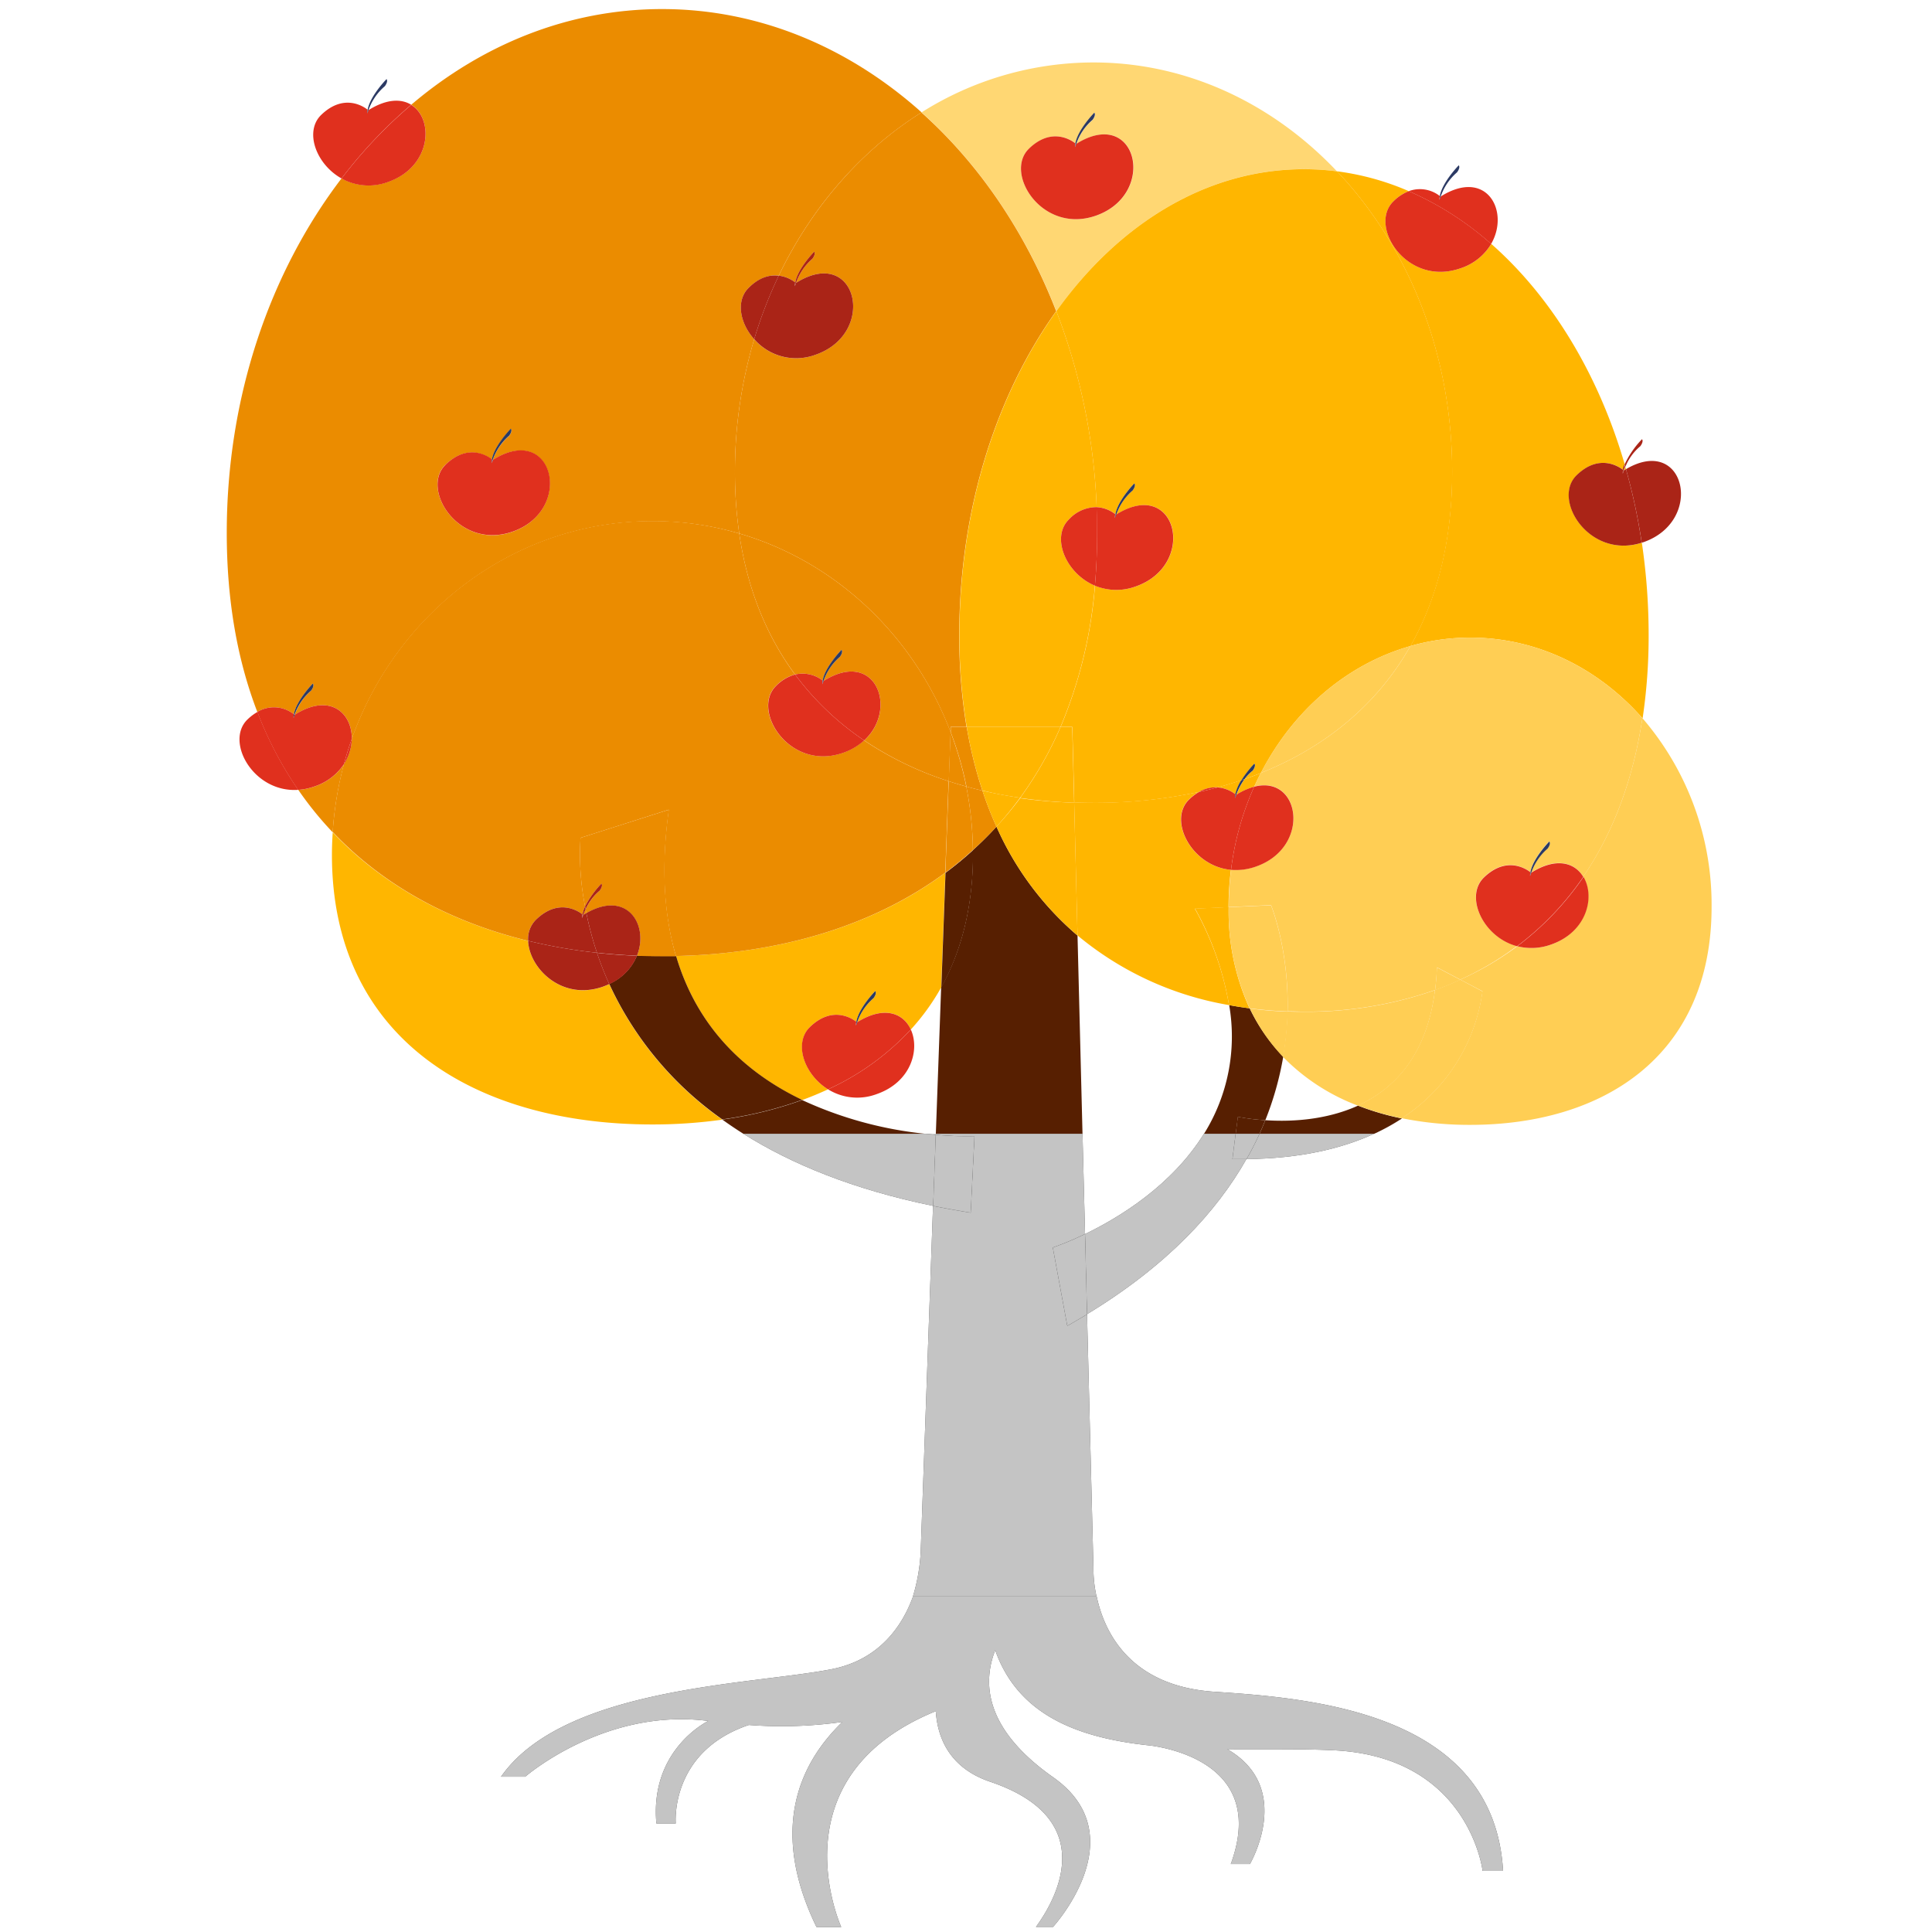 <svg xmlns="http://www.w3.org/2000/svg" width="426" height="426" viewBox="0 0 426 426"><g id="Layer_5" data-name="Layer 5"><path d="M178.57,226.47c5-4.86,9.41-1.83,10.25-1.17.52-3,4.17-6.77,4.17-6.77.42.57-.38,1.55-.38,1.55A12.49,12.49,0,0,0,189,225.4c6-3.75,10.2-2,11.83,1.61a49.71,49.71,0,0,0,6.7-9.29l.92-25.3c-16,11.88-36.72,17.88-59.37,18.38,4.86,16.44,16,26.09,27.79,31.76q2.94-1.08,5.71-2.37C177.27,236.9,175,230,178.57,226.47Z" style="fill:#ffb600"/><path d="M134.34,217c-.45.21-.91.4-1.4.58-9.12,3.18-16.26-4.12-16.49-10.11-16.89-4.11-31.74-12-43.09-23.93-.1,1.63-.17,3.28-.17,4.94,0,40.64,31.64,59.46,70.67,59.46a110.28,110.28,0,0,0,15.4-1.06A74.67,74.67,0,0,1,134.34,217Z" style="fill:#ffb600"/><path d="M232.92,68.62c13.81-19.31,33.17-31.32,54.6-31.32a56.66,56.66,0,0,1,7.27.47c-14.1-14.9-33-24-53.68-24a71.17,71.17,0,0,0-37.9,11C215.89,36.16,226.15,51.21,232.92,68.62Zm-6-35.84c5-4.86,9.4-1.83,10.24-1.16.52-3,4.18-6.78,4.18-6.78.41.57-.38,1.56-.38,1.56a12.34,12.34,0,0,0-3.61,5.32c13.41-8.43,18,11.07,4.31,15.84C229.8,51.68,221.3,38.19,226.88,32.78Z" style="fill:#ffd773"/><path d="M275.55,222.33c-1.52-.19-3-.43-4.52-.71A40.52,40.52,0,0,1,265.48,250h7l.48-3.74A45.37,45.37,0,0,0,279,247a69,69,0,0,0,3.95-14A40.61,40.61,0,0,1,275.55,222.33Z" style="fill:#571f01"/><path d="M176.87,242.56a86.23,86.23,0,0,1-17.61,4.3q2.22,1.6,4.66,3.14h40.14A85.3,85.3,0,0,1,176.87,242.56Z" style="fill:#571f01"/><path d="M149.08,210.8c-1,0-2.07,0-3.12,0-1.85,0-3.68,0-5.51-.11a11.72,11.72,0,0,1-6.11,6.25,74.67,74.67,0,0,0,24.92,29.88,86.23,86.23,0,0,0,17.61-4.3C165.1,236.89,153.94,227.24,149.08,210.8Z" style="fill:#571f01"/><path d="M279,247c-.4,1-.82,2-1.28,3H303a46.45,46.45,0,0,0,6.12-3.38,58.62,58.62,0,0,1-9.68-2.83C292.17,247.09,284.26,247.36,279,247Z" style="fill:#571f01"/><path d="M272.46,250h5.25c.46-1,.88-2,1.28-3a45.37,45.37,0,0,1-6.05-.76Z" style="fill:#571f01"/><path d="M219.72,182.27c-1.66,1.82-3.39,3.54-5.2,5.18,0,.34,0,.67,0,1,0,11.47-2.53,21.2-7,29.26L206.35,250h32.34l-1.1-43.71A67.45,67.45,0,0,1,219.72,182.27Z" style="fill:#571f01"/><path d="M214.55,188.46c0-.34,0-.67,0-1a76,76,0,0,1-6.07,5l-.92,25.3C212,209.66,214.55,199.93,214.55,188.46Z" style="fill:#571f01"/><path d="M69.3,173.43a13,13,0,0,1-3.53.73,76.19,76.19,0,0,0,7.59,9.36,76.59,76.59,0,0,1,2.48-15A12.49,12.49,0,0,1,69.3,173.43Z" style="fill:#eb8c00"/><path d="M64.8,157.49c.53-3,4.18-6.77,4.18-6.77.42.56-.38,1.55-.38,1.55A12.43,12.43,0,0,0,65,157.59c7.84-4.93,12.66-.31,12.58,5.33,10-28,35.89-48,66.29-48A68.07,68.07,0,0,1,163,117.63a94.57,94.57,0,0,1-.95-13.57A101.86,101.86,0,0,1,166.3,74.8c-3.19-3.57-4.09-8.55-1.2-11.36,2.47-2.4,4.79-2.88,6.61-2.66,7.27-15.16,18.23-27.68,31.5-36C187.23,10.48,167.42,2,146,2,125.37,2,106.3,9.81,90.67,23.1c5.09,3.14,4.47,13.69-5.11,17a12.27,12.27,0,0,1-10.25-.77C59.6,59.92,50,87.36,50,117.5c0,15.05,2.39,28.19,6.74,39.48A7.08,7.08,0,0,1,64.8,157.49Zm33.42-55c5-4.86,9.4-1.83,10.24-1.16.53-3,4.18-6.78,4.18-6.78.42.57-.38,1.56-.38,1.56a12.43,12.43,0,0,0-3.61,5.32c13.41-8.43,18,11.07,4.31,15.84C101.14,121.35,92.64,107.86,98.22,102.45Z" style="fill:#eb8c00"/><path d="M129.29,201.33c0-.28-.11-.55-.16-.82-.22.47-.39.88-.51,1.2Z" style="fill:#eb8c00"/><path d="M116.45,207.45a6,6,0,0,1,1.74-4.67c5-4.86,9.41-1.83,10.25-1.16a6.81,6.81,0,0,1,.57-1.76,59,59,0,0,1-1-15.12l19.45-6.21c-1.8,12.94-1,23.56,1.59,32.27,22.65-.5,43.32-6.5,59.37-18.38l.74-20.17a74.25,74.25,0,0,1-18.64-9,13.25,13.25,0,0,1-4.66,2.74c-11.82,4.12-20.33-9.37-14.75-14.78a9.3,9.3,0,0,1,4.18-2.49C169.1,140.32,164.8,130,163,117.63a68.07,68.07,0,0,0-19.14-2.75c-30.4,0-56.32,20-66.29,48a10.54,10.54,0,0,1-1.73,5.57,76.59,76.59,0,0,0-2.48,15C84.71,195.43,99.56,203.34,116.45,207.45Z" style="fill:#eb8c00"/><path d="M171.71,60.78a7.52,7.52,0,0,1,3.64,1.49c.52-3,4.17-6.77,4.17-6.77.42.57-.38,1.55-.38,1.55a12.49,12.49,0,0,0-3.61,5.32c13.41-8.42,18,11.07,4.32,15.84A12.26,12.26,0,0,1,166.3,74.8a101.86,101.86,0,0,0-4.25,29.26,94.57,94.57,0,0,0,.95,13.57c21.31,6.23,38.53,22.58,46.59,43.77l0-1.11h3.53a122.17,122.17,0,0,1-1.61-20.23c0-27.77,8.14-52.95,21.37-71.44-6.77-17.41-17-32.46-29.71-43.82C189.94,33.1,179,45.62,171.71,60.78Z" style="fill:#eb8c00"/><path d="M163,117.63c1.8,12.35,6.1,22.69,12.32,31.1a7.15,7.15,0,0,1,6.07,1.33c.52-3,4.17-6.78,4.17-6.78.42.57-.38,1.56-.38,1.56a12.43,12.43,0,0,0-3.61,5.32c11.54-7.25,16.54,6.18,9,13.1a74.25,74.25,0,0,0,18.64,9l.4-10.85C201.53,140.21,184.31,123.86,163,117.63Z" style="fill:#eb8c00"/><path d="M147.49,178.53,128,184.74a59,59,0,0,0,1,15.12,21.61,21.61,0,0,1,3.6-5c.42.57-.38,1.55-.38,1.55a11.29,11.29,0,0,0-3.1,4.12c.05.27.11.54.16.82,9.08-5.19,13.85,2.66,11.16,9.4,1.83.07,3.66.11,5.51.11,1,0,2.08,0,3.12,0C146.5,202.09,145.69,191.47,147.49,178.53Z" style="fill:#eb8c00"/><path d="M219.72,182.27a79.4,79.4,0,0,1-3.1-7.94c-1.2-.28-2.38-.58-3.56-.91a76.19,76.19,0,0,1,1.46,14C216.33,185.81,218.06,184.09,219.72,182.27Z" style="fill:#eb8c00"/><path d="M213.06,173.42q-2-.54-3.87-1.17l-.74,20.17a76,76,0,0,0,6.07-5A76.19,76.19,0,0,0,213.06,173.42Z" style="fill:#eb8c00"/><path d="M216.62,174.33a94.5,94.5,0,0,1-3.46-14h-3.53l0,1.11a75.16,75.16,0,0,1,3.47,12C214.24,173.75,215.42,174.05,216.62,174.33Z" style="fill:#eb8c00"/><path d="M209.59,161.4l-.4,10.85q1.91.63,3.87,1.17A75.16,75.16,0,0,0,209.59,161.4Z" style="fill:#eb8c00"/><path d="M271,221.62a66.45,66.45,0,0,0-7.53-21.25l7.42-.34a67.59,67.59,0,0,1,.52-8.23c-8.74-.8-13.93-11-9.26-15.5a11.22,11.22,0,0,1,2.21-1.69A108.4,108.4,0,0,1,241.11,177c-1.43,0-2.85,0-4.26-.08l.74,29.34A70.65,70.65,0,0,0,271,221.62Z" style="fill:#ffb600"/><path d="M276.54,173.47c.46-1,.94-2,1.45-3-1.17.47-2.35.91-3.55,1.32a15.33,15.33,0,0,0-1.83,3.46A14.16,14.16,0,0,1,276.54,173.47Z" style="fill:#ffb600"/><path d="M358.52,103.45c0-.16-.09-.33-.14-.49-.13.28-.23.53-.31.75Z" style="fill:#ffb600"/><path d="M311,142.44a48.14,48.14,0,0,1,13.19-1.85c14.88,0,28.33,6.82,38,17.81a123.16,123.16,0,0,0,1.33-18.34,138.68,138.68,0,0,0-1.5-20.39c-11.61,3.69-19.87-9.55-14.35-14.89,5-4.87,9.4-1.83,10.24-1.17a7.26,7.26,0,0,1,.34-1.2c-5.84-20.07-16.22-37-29.43-48.63A12.34,12.34,0,0,1,322,59.17c-11.82,4.12-20.33-9.37-14.75-14.78a9.91,9.91,0,0,1,3.39-2.24,58.58,58.58,0,0,0-15.83-4.38c15.61,16.49,25.38,40.09,25.38,66.29C320.17,119.33,316.84,132.08,311,142.44Z" style="fill:#ffb600"/><path d="M273.74,172c-1.72.58-3.47,1.13-5.25,1.61a7.41,7.41,0,0,1,3.93,1.52A9.46,9.46,0,0,1,273.74,172Z" style="fill:#ffb600"/><path d="M232.92,68.62a134.27,134.27,0,0,1,8.89,43.21,7.36,7.36,0,0,1,4.14,1.54c.52-3.05,4.17-6.78,4.17-6.78.42.57-.38,1.56-.38,1.56a12.47,12.47,0,0,0-3.61,5.31c13.41-8.42,18,11.07,4.32,15.85a12.39,12.39,0,0,1-9-.17,100.41,100.41,0,0,1-7.59,31.15h2.59l.43,16.66c1.41.05,2.83.08,4.26.08a108.4,108.4,0,0,0,23.28-2.42,7.15,7.15,0,0,1,4.1-1c1.78-.48,3.53-1,5.25-1.61a24.44,24.44,0,0,1,2.85-3.64c.42.56-.37,1.55-.37,1.55a8.72,8.72,0,0,0-1.78,1.86c1.2-.41,2.38-.85,3.55-1.32,7.07-13.73,18.9-24,33-28,5.86-10.36,9.19-23.11,9.19-38.38,0-26.2-9.77-49.8-25.38-66.29a56.66,56.66,0,0,0-7.27-.47C266.09,37.3,246.73,49.31,232.92,68.62Z" style="fill:#ffb600"/><path d="M271,221.62c1.49.28,3,.52,4.52.71A51.34,51.34,0,0,1,270.92,200h0l-7.42.34A66.45,66.45,0,0,1,271,221.62Z" style="fill:#ffb600"/><path d="M219.72,182.27a67.45,67.45,0,0,0,17.87,24L236.85,177a114.8,114.8,0,0,1-11.92-1A78.88,78.88,0,0,1,219.72,182.27Z" style="fill:#ffb600"/><path d="M236.85,177l-.43-16.66h-2.59a81,81,0,0,1-8.9,15.61A114.8,114.8,0,0,0,236.85,177Z" style="fill:#ffb600"/><path d="M241.42,129.14c-6.49-2.73-9.71-10.74-5.72-14.61a8.2,8.2,0,0,1,6.11-2.7,134.27,134.27,0,0,0-8.89-43.21c-13.23,18.49-21.37,43.67-21.37,71.44a122.17,122.17,0,0,0,1.61,20.23h20.67A100.41,100.41,0,0,0,241.42,129.14Z" style="fill:#ffb600"/><path d="M224.93,175.9c-2.83-.41-5.6-.94-8.31-1.57a79.4,79.4,0,0,0,3.1,7.94A78.88,78.88,0,0,0,224.93,175.9Z" style="fill:#ffb600"/><path d="M224.93,175.9a81,81,0,0,0,8.9-15.61H213.16a94.5,94.5,0,0,0,3.46,14C219.33,175,222.1,175.49,224.93,175.9Z" style="fill:#ffb600"/><path d="M299.41,243.79c8-3.65,15.2-11,17-25.47a85.67,85.67,0,0,1-28.91,4.77c-1.22,0-2.42,0-3.62-.07a69.41,69.41,0,0,1-1,10A45.39,45.39,0,0,0,299.41,243.79Z" style="fill:#ffce54"/><path d="M342,208.27a12.62,12.62,0,0,1-7.44.37A67,67,0,0,1,322,216l4.87,2.56a39.57,39.57,0,0,1-17.8,28,75.19,75.19,0,0,0,15.08,1.47c29.41,0,53.25-15.21,53.25-48.05a63,63,0,0,0-15.26-41.64c-2.1,14-6.64,25.6-13.05,34.95C351.69,197.69,349.93,205.48,342,208.27Z" style="fill:#ffce54"/><path d="M282.94,233.07a69.41,69.41,0,0,0,1-10q-4.25-.17-8.35-.69A40.61,40.61,0,0,0,282.94,233.07Z" style="fill:#ffce54"/><path d="M326.89,218.6,322,216c-1.82.83-3.69,1.6-5.59,2.28-1.82,14.43-9,21.82-17,25.47a58.62,58.62,0,0,0,9.68,2.83A39.57,39.57,0,0,0,326.89,218.6Z" style="fill:#ffce54"/><path d="M324.17,140.59A48.14,48.14,0,0,0,311,142.44c-7.44,13.14-19,22.41-33,28-.51,1-1,2-1.45,3,10.24-2.69,12.62,13.34.38,17.61a13.1,13.1,0,0,1-5.48.72,67.59,67.59,0,0,0-.52,8.23l9.33-.42s3.95,9.54,3.65,23.41c1.2,0,2.4.07,3.62.07a85.67,85.67,0,0,0,28.91-4.77c.2-1.59.34-3.25.4-5L322,216a67,67,0,0,0,12.49-7.4c-7.52-2-11.62-11-7.31-15.15,5-4.86,9.41-1.83,10.25-1.16.52-3.05,4.17-6.78,4.17-6.78.42.57-.38,1.56-.38,1.56a12.43,12.43,0,0,0-3.61,5.32c5.59-3.51,9.64-2.17,11.48.92,6.41-9.35,10.95-21,13.05-34.95C352.5,147.41,339.05,140.59,324.17,140.59Z" style="fill:#ffce54"/><path d="M311,142.44c-14.09,4-25.92,14.29-33,28C292,164.85,303.54,155.58,311,142.44Z" style="fill:#ffce54"/><path d="M275.55,222.33q4.11.53,8.35.69c.3-13.87-3.65-23.41-3.65-23.41l-9.33.42h0A51.34,51.34,0,0,0,275.55,222.33Z" style="fill:#ffce54"/><path d="M316.83,213.32c-.06,1.75-.2,3.41-.4,5,1.9-.68,3.77-1.45,5.59-2.28Z" style="fill:#ffce54"/><path d="M342,208.27c8-2.79,9.74-10.58,7.16-14.92a65.08,65.08,0,0,1-14.6,15.29A12.62,12.62,0,0,0,342,208.27Z" style="fill:#e0301e"/><path d="M349.11,193.35c-1.84-3.09-5.89-4.43-11.48-.92-.17.44-.25.72-.25.72a3.9,3.9,0,0,1,.07-.82c-.84-.67-5.23-3.7-10.25,1.16-4.31,4.18-.21,13.16,7.31,15.15A65.08,65.08,0,0,0,349.11,193.35Z" style="fill:#e0301e"/><path d="M337.63,192.43a12.43,12.43,0,0,1,3.61-5.32s.8-1,.38-1.56c0,0-3.65,3.73-4.17,6.78l.14.12Z" style="fill:#2c3a64"/><path d="M337.63,192.43l0,0-.14-.12a3.9,3.9,0,0,0-.07.82S337.46,192.87,337.63,192.43Z" style="fill:#2c3a64"/><path d="M241.42,129.14a12.39,12.39,0,0,0,9,.17c13.68-4.78,9.09-24.27-4.32-15.85-.17.45-.25.73-.25.73a3.9,3.9,0,0,1,.07-.82,7.36,7.36,0,0,0-4.14-1.54c.07,1.88.11,3.77.11,5.67Q241.92,123.53,241.42,129.14Z" style="fill:#e0301e"/><path d="M241.42,129.14q.5-5.61.5-11.64c0-1.9,0-3.79-.11-5.67a8.2,8.2,0,0,0-6.11,2.7C231.71,118.4,234.93,126.41,241.42,129.14Z" style="fill:#e0301e"/><path d="M246.13,113.46a12.47,12.47,0,0,1,3.61-5.31s.8-1,.38-1.56c0,0-3.65,3.73-4.17,6.78l.14.12Z" style="fill:#2c3a64"/><path d="M246.13,113.46l0,0-.14-.12a3.9,3.9,0,0,0-.07.82S246,113.91,246.13,113.46Z" style="fill:#2c3a64"/><path d="M317.66,43.33c-.17.45-.25.73-.25.73a3.93,3.93,0,0,1,.07-.83,7.1,7.1,0,0,0-6.86-1.08,68.89,68.89,0,0,1,18.17,11.63C332.94,46.65,327.85,36.93,317.66,43.33Z" style="fill:#e0301e"/><path d="M322,59.17a12.34,12.34,0,0,0,6.81-5.39,68.89,68.89,0,0,0-18.17-11.63,9.91,9.91,0,0,0-3.39,2.24C301.65,49.8,310.16,63.29,322,59.17Z" style="fill:#e0301e"/><path d="M317.66,43.33A12.43,12.43,0,0,1,321.27,38s.8-1,.38-1.55c0,0-3.65,3.73-4.17,6.77l.14.12Z" style="fill:#2c3a64"/><path d="M317.66,43.33l0,0-.14-.12a3.93,3.93,0,0,0-.07.83S317.49,43.78,317.66,43.33Z" style="fill:#2c3a64"/><path d="M362.38,119.55c13.53-4.72,9.2-23.81-3.86-16.1A130.92,130.92,0,0,1,362,119.67Z" style="fill:#aa2417"/><path d="M357.82,104.44a3.91,3.91,0,0,1,.06-.83c-.84-.66-5.23-3.7-10.24,1.17-5.52,5.34,2.74,18.58,14.35,14.89a130.92,130.92,0,0,0-3.47-16.22l-.45.26C357.9,104.16,357.82,104.44,357.82,104.44Z" style="fill:#aa2417"/><path d="M361.68,98.39s.8-1,.38-1.55a20.5,20.5,0,0,0-3.84,5.57c.06.18.11.36.16.55A11.44,11.44,0,0,1,361.68,98.39Z" style="fill:#aa2417"/><path d="M358,103.73l0,0c.08-.22.18-.47.31-.75-.05-.19-.1-.37-.16-.55a7.26,7.26,0,0,0-.34,1.2Z" style="fill:#aa2417"/><path d="M358.07,103.71l0,0-.15-.12a3.91,3.91,0,0,0-.06.83S357.9,104.16,358.07,103.71Z" style="fill:#aa2417"/><path d="M241.62,47.56c13.69-4.77,9.1-24.27-4.31-15.84-.17.44-.26.72-.26.72a3.9,3.9,0,0,1,.07-.82c-.84-.67-5.23-3.7-10.24,1.16C221.3,38.19,229.8,51.68,241.62,47.56Z" style="fill:#e0301e"/><path d="M237.31,31.72a12.34,12.34,0,0,1,3.61-5.32s.79-1,.38-1.56c0,0-3.66,3.74-4.18,6.78l.15.12Z" style="fill:#2c3a64"/><path d="M237.31,31.72l0,0-.15-.12a3.9,3.9,0,0,0-.07.82S237.14,32.16,237.31,31.72Z" style="fill:#2c3a64"/><path d="M165.1,63.44c-2.89,2.81-2,7.79,1.2,11.36a96.66,96.66,0,0,1,5.41-14C169.89,60.56,167.57,61,165.1,63.44Z" style="fill:#aa2417"/><path d="M179.85,78.21c13.68-4.77,9.09-24.26-4.32-15.84-.17.45-.25.73-.25.73a4,4,0,0,1,.07-.83,7.52,7.52,0,0,0-3.64-1.49,96.66,96.66,0,0,0-5.41,14A12.26,12.26,0,0,0,179.85,78.21Z" style="fill:#aa2417"/><path d="M175.53,62.37a12.49,12.49,0,0,1,3.61-5.32s.8-1,.38-1.55c0,0-3.65,3.73-4.17,6.77l.14.13Z" style="fill:#aa2417"/><path d="M175.53,62.37l0,0-.14-.13a4,4,0,0,0-.07.83S175.36,62.82,175.53,62.37Z" style="fill:#aa2417"/><path d="M175.32,148.73a9.3,9.3,0,0,0-4.18,2.49c-5.58,5.41,2.93,18.9,14.75,14.78a13.25,13.25,0,0,0,4.66-2.74A62.19,62.19,0,0,1,175.32,148.73Z" style="fill:#e0301e"/><path d="M181.57,150.16c-.17.44-.25.72-.25.72a3.9,3.9,0,0,1,.07-.82,7.15,7.15,0,0,0-6.07-1.33,62.19,62.19,0,0,0,15.23,14.53C198.11,156.34,193.11,142.91,181.57,150.16Z" style="fill:#e0301e"/><path d="M181.57,150.16a12.43,12.43,0,0,1,3.61-5.32s.8-1,.38-1.56c0,0-3.65,3.74-4.17,6.78l.14.12Z" style="fill:#2c3a64"/><path d="M181.57,150.16l0,0-.14-.12a3.9,3.9,0,0,0-.07.82S181.4,150.6,181.57,150.16Z" style="fill:#2c3a64"/><path d="M116.45,207.45c.23,6,7.37,13.29,16.49,10.11.49-.18.95-.37,1.4-.58a72.13,72.13,0,0,1-2.71-6.9A117.56,117.56,0,0,1,116.45,207.45Z" style="fill:#aa2417"/><path d="M134.34,217a11.72,11.72,0,0,0,6.11-6.25q-4.47-.18-8.82-.65A72.13,72.13,0,0,0,134.34,217Z" style="fill:#aa2417"/><path d="M129.29,201.33l-.67.38c-.17.45-.25.73-.25.73a3.84,3.84,0,0,1,.07-.82c-.84-.67-5.24-3.7-10.25,1.16a6,6,0,0,0-1.74,4.67,117.56,117.56,0,0,0,15.18,2.63A72.83,72.83,0,0,1,129.29,201.33Z" style="fill:#aa2417"/><path d="M129.29,201.33a72.83,72.83,0,0,0,2.34,8.75q4.35.46,8.82.65C143.14,204,138.37,196.14,129.29,201.33Z" style="fill:#aa2417"/><path d="M128.62,201.71c.12-.32.29-.73.51-1.2l-.12-.65a6.81,6.81,0,0,0-.57,1.76l.14.12Z" style="fill:#aa2417"/><path d="M132.23,196.39s.8-1,.38-1.55a21.61,21.61,0,0,0-3.6,5l.12.65A11.29,11.29,0,0,1,132.23,196.39Z" style="fill:#aa2417"/><path d="M128.62,201.71l0,0-.14-.12a3.84,3.84,0,0,0-.07.82S128.45,202.16,128.62,201.71Z" style="fill:#aa2417"/><path d="M54.56,158.65c-5,4.86,1.32,16.2,11.21,15.51a81.36,81.36,0,0,1-9-17.18A11,11,0,0,0,54.56,158.65Z" style="fill:#e0301e"/><path d="M75.84,168.49c.51-1.88,1.08-3.74,1.73-5.57.08-5.64-4.74-10.26-12.58-5.33-.17.44-.26.73-.26.73a4.73,4.73,0,0,1,.07-.83,7.08,7.08,0,0,0-8.06-.51,81.36,81.36,0,0,0,9,17.18,13,13,0,0,0,3.53-.73A12.49,12.49,0,0,0,75.84,168.49Z" style="fill:#e0301e"/><path d="M77.57,162.92c-.65,1.83-1.22,3.69-1.73,5.57A10.54,10.54,0,0,0,77.57,162.92Z" style="fill:#e0301e"/><path d="M68.6,152.27s.8-1,.38-1.55c0,0-3.65,3.73-4.18,6.77l.15.12,0,0A12.43,12.43,0,0,1,68.6,152.27Z" style="fill:#2c3a64"/><path d="M64.8,157.49a4.73,4.73,0,0,0-.07.83s.09-.29.26-.73l0,0Z" style="fill:#2c3a64"/><path d="M113,117.23c13.69-4.77,9.1-24.27-4.31-15.84-.17.44-.25.73-.25.73a3.91,3.91,0,0,1,.06-.83c-.84-.67-5.23-3.7-10.24,1.16C92.64,107.86,101.14,121.35,113,117.23Z" style="fill:#e0301e"/><path d="M108.65,101.39a12.43,12.43,0,0,1,3.61-5.32s.8-1,.38-1.56c0,0-3.65,3.74-4.18,6.78a1.22,1.22,0,0,1,.15.12Z" style="fill:#2c3a64"/><path d="M108.65,101.39l0,0a1.22,1.22,0,0,0-.15-.12,3.91,3.91,0,0,0-.06.83S108.48,101.83,108.65,101.39Z" style="fill:#2c3a64"/><path d="M90.67,23.1c-2.18-1.35-5.4-1.34-9.43,1.19-.16.44-.25.72-.25.72a3.9,3.9,0,0,1,.07-.82c-.84-.67-5.23-3.7-10.25,1.16-3.73,3.62-1.15,10.85,4.5,14A104.19,104.19,0,0,1,90.67,23.1Z" style="fill:#e0301e"/><path d="M85.56,40.13c9.58-3.34,10.2-13.89,5.11-17A104.19,104.19,0,0,0,75.31,39.36,12.27,12.27,0,0,0,85.56,40.13Z" style="fill:#e0301e"/><path d="M81.24,24.29A12.38,12.38,0,0,1,84.86,19s.79-1,.37-1.56c0,0-3.65,3.73-4.17,6.78l.15.12Z" style="fill:#2c3a64"/><path d="M81.24,24.29l0,0-.15-.12A3.9,3.9,0,0,0,81,25S81.08,24.73,81.24,24.29Z" style="fill:#2c3a64"/><path d="M182.58,240.19a12.2,12.2,0,0,0,10.74,1.05c7.58-2.64,9.54-9.8,7.51-14.23A57,57,0,0,1,182.58,240.19Z" style="fill:#e0301e"/><path d="M189,225.4c-.17.45-.25.73-.25.73a3.93,3.93,0,0,1,.07-.83c-.84-.66-5.24-3.69-10.25,1.17-3.62,3.51-1.3,10.43,4,13.72A57,57,0,0,0,200.83,227C199.2,223.44,195,221.65,189,225.4Z" style="fill:#e0301e"/><path d="M189,225.4a12.49,12.49,0,0,1,3.61-5.32s.8-1,.38-1.55c0,0-3.65,3.73-4.17,6.77l.14.12Z" style="fill:#2c3a64"/><path d="M189,225.4l0,0-.14-.12a3.93,3.93,0,0,0-.07.83S188.83,225.85,189,225.4Z" style="fill:#2c3a64"/><path d="M271.44,191.8a63.94,63.94,0,0,1,5.1-18.33,14.16,14.16,0,0,0-3.93,1.77c-.17.44-.26.73-.26.73a3.93,3.93,0,0,1,.07-.83,7.41,7.41,0,0,0-3.93-1.52c-1.35.36-2.71.69-4.1,1a11.22,11.22,0,0,0-2.21,1.69C257.51,180.83,262.7,191,271.44,191.8Z" style="fill:#e0301e"/><path d="M264.39,174.61c1.39-.3,2.75-.63,4.1-1A7.15,7.15,0,0,0,264.39,174.61Z" style="fill:#e0301e"/><path d="M276.92,191.08c12.24-4.27,9.86-20.3-.38-17.61a63.94,63.94,0,0,0-5.1,18.33A13.1,13.1,0,0,0,276.92,191.08Z" style="fill:#e0301e"/><path d="M272.57,175.26l0,0a15.33,15.33,0,0,1,1.83-3.46l-.7.23a9.46,9.46,0,0,0-1.32,3.13Z" style="fill:#2c3a64"/><path d="M276.22,169.92s.79-1,.37-1.55a24.44,24.44,0,0,0-2.85,3.64l.7-.23A8.72,8.72,0,0,1,276.22,169.92Z" style="fill:#2c3a64"/><path d="M272.42,175.14a3.93,3.93,0,0,0-.07.83s.09-.29.26-.73l0,0Z" style="fill:#2c3a64"/><path d="M204.06,250c.79.09,1.56.16,2.28.22V250Z" style="fill:#dedede"/><path d="M204.06,250c.79.09,1.56.16,2.28.22V250Z" style="fill:#7d7d7d;opacity:0.8"/><path d="M204.06,250c.79.09,1.56.16,2.28.22V250Z" style="fill:#dedede;opacity:0.85"/><path d="M201.21,352.3c-2.15,5.8-7,13.63-17.85,15.75-17.78,3.48-59,3.85-72.89,23.71h5.34s17.54-15.27,40.36-12.29c0,0-12.93,6.2-11.44,22.59H149s-1.39-15.82,16.13-21.71a94.92,94.92,0,0,0,20.62-.67c-9.23,8.89-16.31,23.39-5.72,45.22h5.46s-15-33,20.85-47.59c.36,5.68,2.88,12.48,12,15.56,22.81,7.7,16.05,23.83,10.09,32h3.77s18.4-20.07,0-33c-14.88-10.47-15.68-20.55-12.76-28,5,14.16,17.94,19.15,33.07,20.89h0l1.18.13c5.2.71,25.51,4.84,17.69,26.13h4.22s9.86-16.77-5-25.34c8.13.07,16.24-.1,23.59.26,29.79,1.49,32.72,26.6,32.72,26.6h4.51c-2-35-42.24-38.1-63.6-39.51-18.8-1.23-24.38-13.33-26-21H201.3Z" style="fill:#2d2d2d"/><path d="M201.21,352.3c-2.15,5.8-7,13.63-17.85,15.75-17.78,3.48-59,3.85-72.89,23.71h5.34s17.54-15.27,40.36-12.29c0,0-12.93,6.2-11.44,22.59H149s-1.39-15.82,16.13-21.71a94.92,94.92,0,0,0,20.62-.67c-9.23,8.89-16.31,23.39-5.72,45.22h5.46s-15-33,20.85-47.59c.36,5.68,2.88,12.48,12,15.56,22.81,7.7,16.05,23.83,10.09,32h3.77s18.4-20.07,0-33c-14.88-10.47-15.68-20.55-12.76-28,5,14.16,17.94,19.15,33.07,20.89h0l1.18.13c5.2.71,25.51,4.84,17.69,26.13h4.22s9.86-16.77-5-25.34c8.13.07,16.24-.1,23.59.26,29.79,1.49,32.72,26.6,32.72,26.6h4.51c-2-35-42.24-38.1-63.6-39.51-18.8-1.23-24.38-13.33-26-21H201.3Z" style="fill:#dedede;opacity:0.85"/><path d="M272.46,250h-7c-7.09,11.43-18.75,18.5-26.23,22.11l.44,17.68c17.69-10.74,28.61-22.65,35.16-34.21-1,0-2,0-3.09,0Z" style="fill:#2d2d2d"/><path d="M272.46,250h-7c-7.09,11.43-18.75,18.5-26.23,22.11l.44,17.68c17.69-10.74,28.61-22.65,35.16-34.21-1,0-2,0-3.09,0Z" style="fill:#dedede;opacity:0.85"/><path d="M206.34,250.22c-.72-.06-1.49-.13-2.28-.22H163.92c10.57,6.66,24.23,12.29,41.85,15.9Z" style="fill:#2d2d2d"/><path d="M206.34,250.22c-.72-.06-1.49-.13-2.28-.22H163.92c10.57,6.66,24.23,12.29,41.85,15.9Z" style="fill:#dedede;opacity:0.85"/><path d="M274.85,255.58c11.87-.13,21-2.32,28.12-5.58H277.71Q276.45,252.77,274.85,255.58Z" style="fill:#2d2d2d"/><path d="M274.85,255.58c11.87-.13,21-2.32,28.12-5.58H277.71Q276.45,252.77,274.85,255.58Z" style="fill:#dedede;opacity:0.85"/><path d="M272.46,250l-.7,5.58c1.05,0,2.08,0,3.09,0q1.61-2.81,2.86-5.58Z" style="fill:#2d2d2d"/><path d="M272.46,250l-.7,5.58c1.05,0,2.08,0,3.09,0q1.61-2.81,2.86-5.58Z" style="fill:#dedede;opacity:0.85"/><path d="M232.15,275.08a64.12,64.12,0,0,0,7.1-3L238.69,250H206.35v.22a73.46,73.46,0,0,0,8.52.31L214,267.39c-2.85-.45-5.6-.95-8.27-1.49L203,342.36A40.92,40.92,0,0,1,201.3,352h40.48a28.31,28.31,0,0,1-.68-6.31l-1.41-55.9c-1.41.85-2.85,1.71-4.35,2.55Z" style="fill:#2d2d2d"/><path d="M232.15,275.08a64.12,64.12,0,0,0,7.1-3L238.69,250H206.35v.22a73.46,73.46,0,0,0,8.52.31L214,267.39c-2.85-.45-5.6-.95-8.27-1.49L203,342.36A40.92,40.92,0,0,1,201.3,352h40.48a28.31,28.31,0,0,1-.68-6.31l-1.41-55.9c-1.41.85-2.85,1.71-4.35,2.55Z" style="fill:#dedede;opacity:0.85"/><path d="M232.15,275.08l3.19,17.26c1.5-.84,2.94-1.7,4.35-2.55l-.44-17.68A64.12,64.12,0,0,1,232.15,275.08Z" style="fill:#2d2d2d"/><path d="M232.15,275.08l3.19,17.26c1.5-.84,2.94-1.7,4.35-2.55l-.44-17.68A64.12,64.12,0,0,1,232.15,275.08Z" style="fill:#dedede;opacity:0.85"/><path d="M214.86,250.53a73.46,73.46,0,0,1-8.52-.31l-.57,15.68c2.67.54,5.42,1,8.27,1.49Z" style="fill:#2d2d2d"/><path d="M214.86,250.53a73.46,73.46,0,0,1-8.52-.31l-.57,15.68c2.67.54,5.42,1,8.27,1.49Z" style="fill:#dedede;opacity:0.85"/></g></svg>